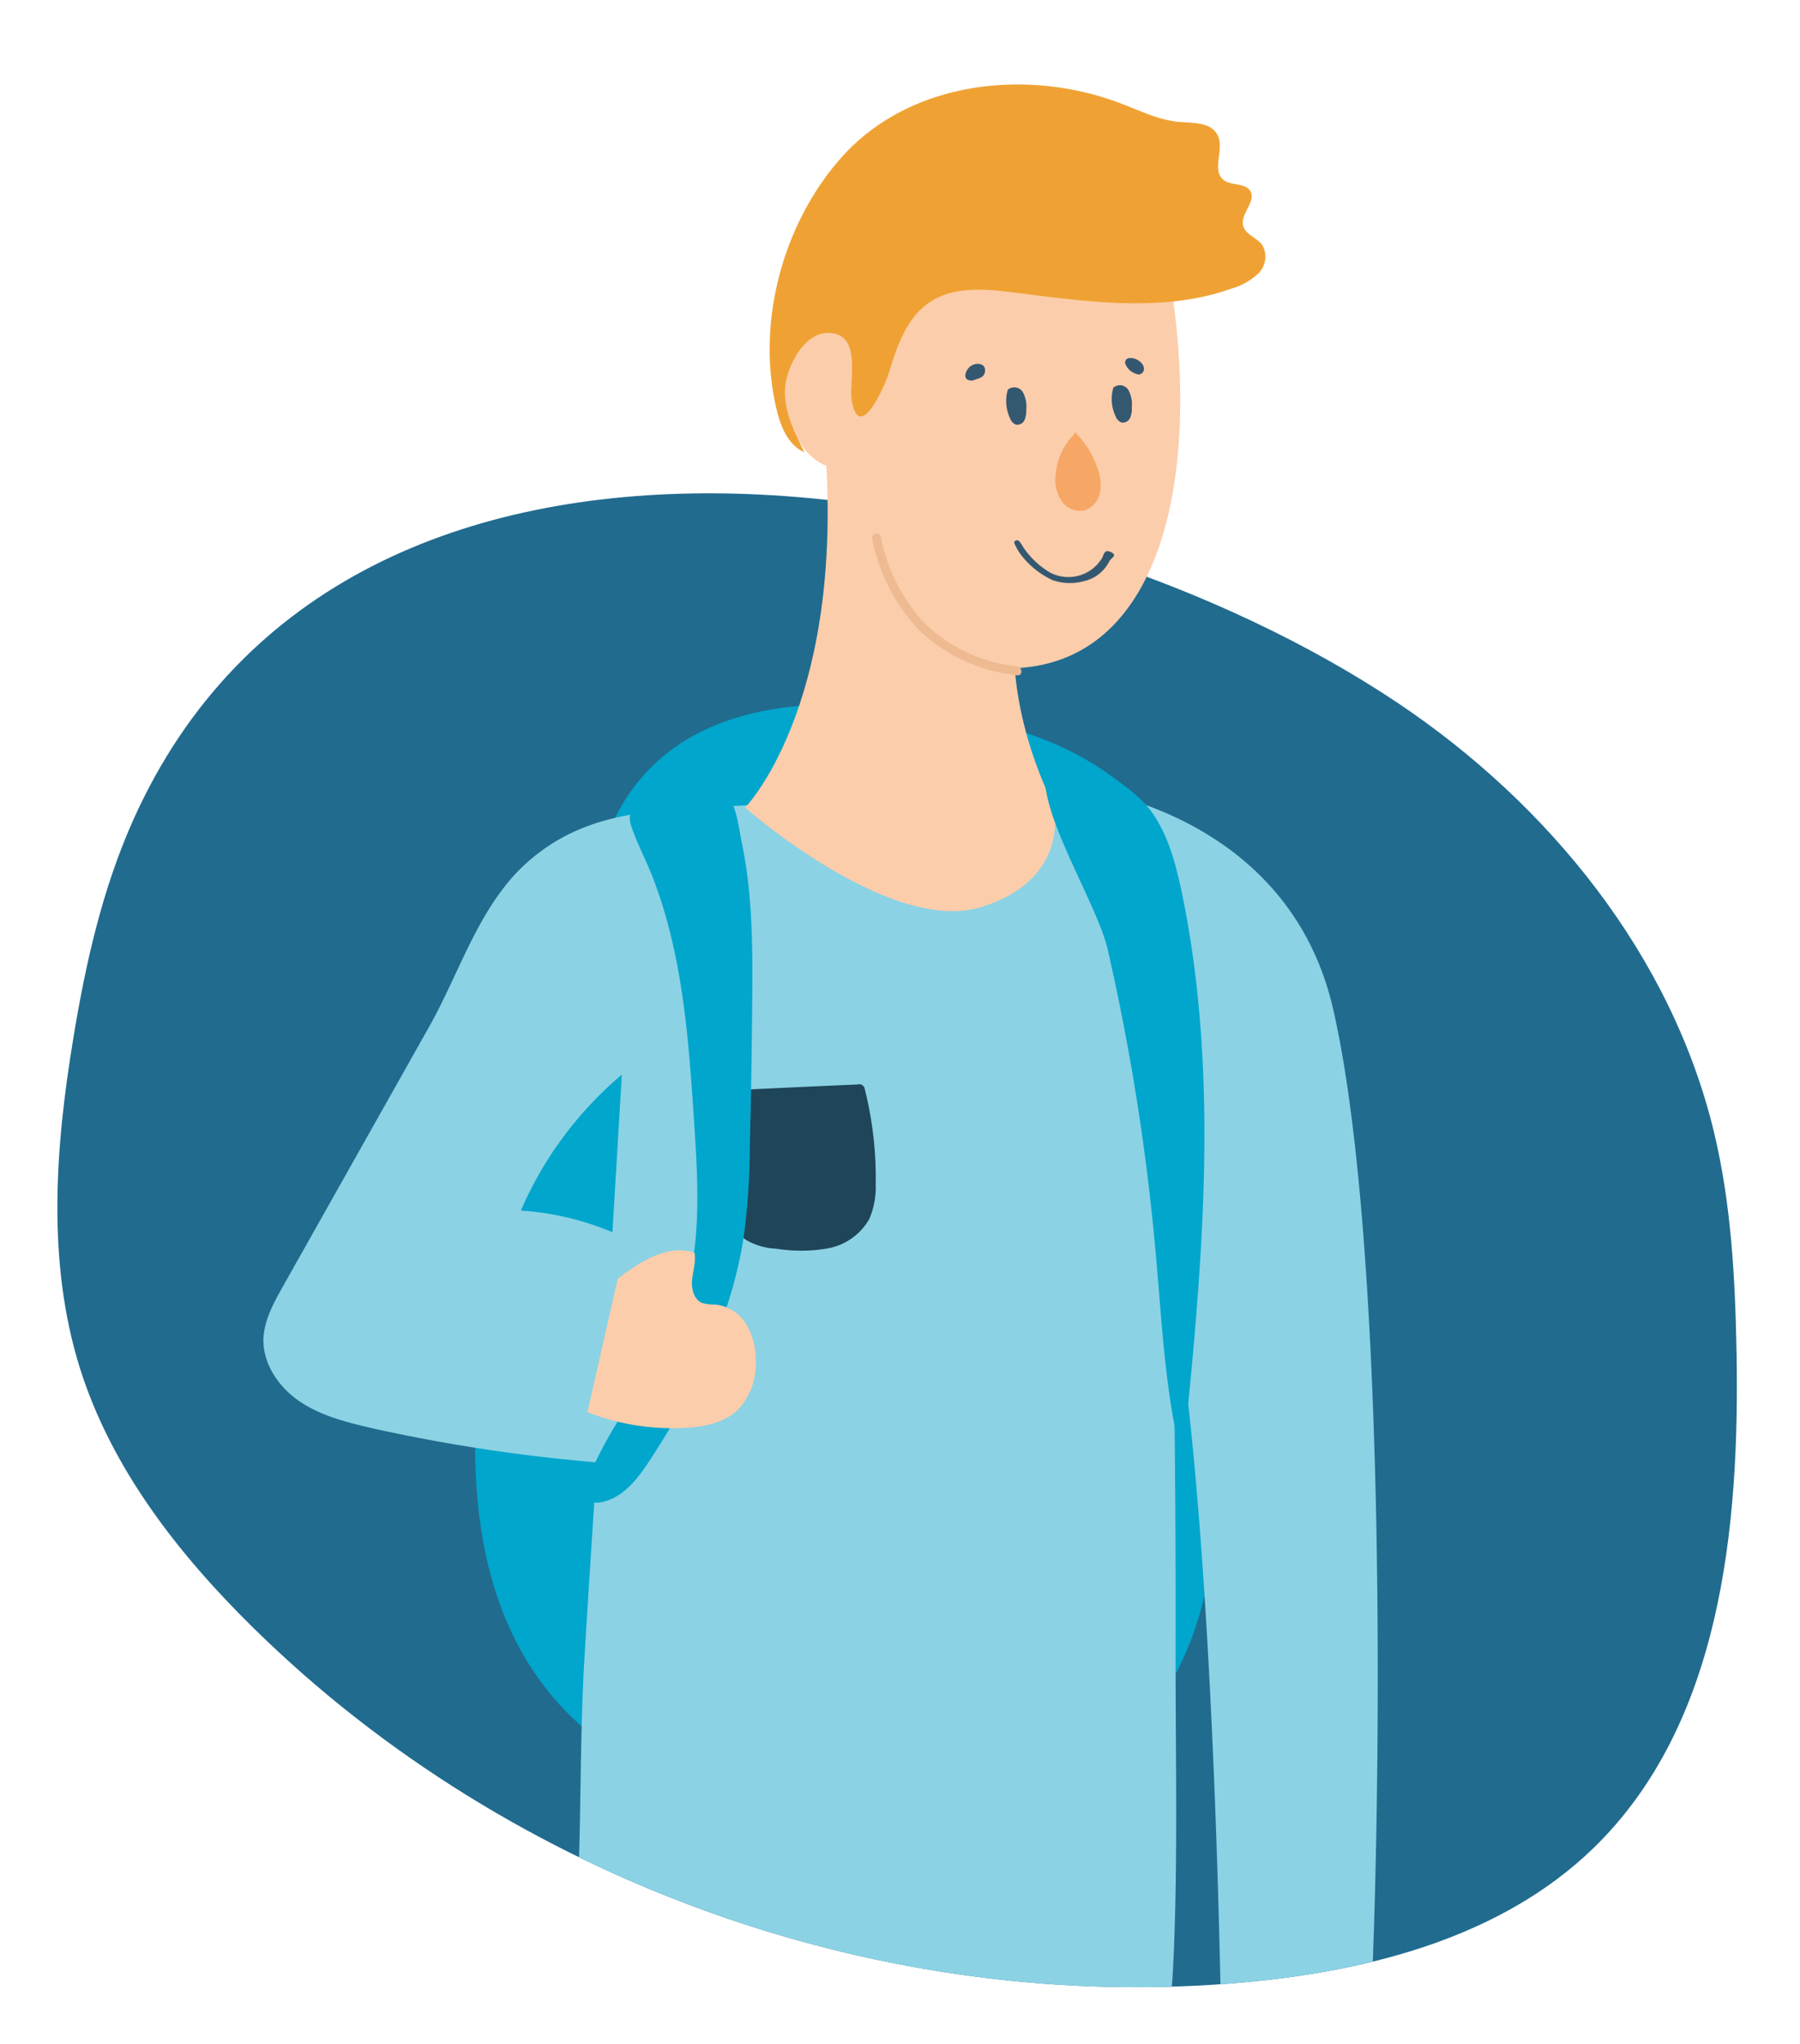 <svg id="Capa_1" data-name="Capa 1" xmlns="http://www.w3.org/2000/svg" xmlns:xlink="http://www.w3.org/1999/xlink" viewBox="0 0 278.21 315.96"><defs><style>.cls-1{fill:none;}.cls-2{clip-path:url(#clip-path);}.cls-3{fill:#216b8f;}.cls-4{fill:#00a6cc;}.cls-5{fill:#8bd2e4;}.cls-6{fill:#fccdab;}.cls-7{fill:#efa233;}.cls-8{fill:#355871;}.cls-9{fill:#eeba92;}.cls-10{fill:#f6a766;}.cls-11{fill:#1f4559;}</style><clipPath id="clip-path"><path class="cls-1" d="M20.58,126.77c-4.76,10.65-7.35,22.14-9.24,33.66-2.8,16.94-4.12,34.63,1,51,4.87,15.53,15.22,28.79,26.83,40.2,39.92,39.28,97.52,59.85,153.29,54.76,19.51-1.78,39.71-7.07,53.78-20.69,19.73-19.11,22.68-49.43,22.16-76.9-.22-11.34-.83-22.76-3.48-33.79-6.56-27.31-34.77-162-58.08-177.67C152.68-39,53.83,52.48,20.58,126.77Z"/></clipPath></defs><g class="cls-2"><path class="cls-3" d="M20.58,126.77c-4.76,10.65-7.35,22.14-9.24,33.66-2.8,16.94-4.12,34.63,1,51,4.87,15.53,15.22,28.79,26.83,40.2,39.92,39.28,97.52,59.85,153.29,54.76,19.51-1.78,39.71-7.07,53.78-20.69,19.73-19.11,22.68-49.43,22.16-76.9-.22-11.34-.83-22.76-3.48-33.79-6.56-27.31-25.47-50.64-48.78-66.29C162,72.37,53.83,52.48,20.58,126.77Z"/><path class="cls-4" d="M183.81,197.85s25.17,83.23-46.25,83.23-70.72-55.2-56.62-101.3S167.85,164.51,183.81,197.85Z"/><path class="cls-4" d="M94.46,170.76s-21-64.61,38.6-61.82,59,41,47.24,75.25S107.78,195.53,94.46,170.76Z"/><path class="cls-5" d="M94.06,200.43s-1.92,25.9-3.75,56.17c-1,17.31-.11,35.52-2.25,48.35a16.65,16.65,0,0,0,13.78,19.2c17.62,2.8,45.85,5.5,67.7-.88,7.71-2.25,11.24-9.79,11.7-17.82.9-15.95.42-34,.46-52.6.06-27.39-.44-53-.44-53,7.11,40.37,7.67,125.58,7.67,125.58,9.24,4.61,22-.66,22-.66,2.19-20.66,4.7-127.49-4.91-168.93-7.18-30.95-39.86-34.13-39.86-34.13l-57.38,3.12c-10.07.54-19.25,1.33-27.28,8.45-7.41,6.58-10.39,16.93-15.13,25.35L43.71,198.87c-1.45,2.58-2.94,5.3-3,8.26,0,3.9,2.53,7.47,5.79,9.61s7.13,3.11,10.94,4a259.29,259.29,0,0,0,42.08,5.8A86.15,86.15,0,0,0,104,199.3a6.88,6.88,0,0,0-.48-3.09,6.65,6.65,0,0,0-2.64-2.51,43.84,43.84,0,0,0-20.37-6.59,57,57,0,0,1,15.6-21"/><path class="cls-6" d="M128.48,34.94c1.6-16.94,25.94-21.29,37.14-15,6.85,3.87,13.21,10.71,15.17,22.75,4.85,29.66-.58,59.44-23.75,60.59C131.23,104.61,123.82,84.26,128.48,34.94Z"/><path class="cls-6" d="M157.3,92.85s-3.36,13.24,5.55,31.69c0,0,2.86,11.32-11.21,15.67s-36.47-15.38-36.47-15.38,14.87-15.25,12.5-53.74C127.67,71.09,148.82,70.42,157.3,92.85Z"/><path class="cls-6" d="M130.86,54.34s-.33-7.16-6.25-1.8c-7.56,6.86-1.1,19.73,4.55,19.71S130.86,54.34,130.86,54.34Z"/><path class="cls-7" d="M192.13,34.85c-.43-1.83,2.06-3.68,1.12-5.31-.78-1.33-3-.78-4.16-1.75-1.85-1.5.16-4.68-.86-6.82s-3.77-1.93-6-2.13C179,18.56,176,17,173,15.9c-14.44-5.42-32.58-3.36-43.07,8.58-9,10.21-13.08,25.53-9.9,38.81.63,2.65,1.79,5.53,4.3,6.6-1.54-3-3.12-6.26-3-9.67s3.22-9.81,7.8-8.62c3.92,1,2.05,7.58,2.52,10.35,1.23,6.86,5.3-2.9,5.67-4.1,1.25-4.17,2.73-8.67,6.34-11.11,4-2.72,9.37-2,14.19-1.39,10.56,1.35,22.23,2.93,32.41-.72a10.22,10.22,0,0,0,4.22-2.35,3.63,3.63,0,0,0,.59-4.45C194.18,36.7,192.45,36.22,192.13,34.85Z"/><path class="cls-8" d="M162.68,89.67a13.13,13.13,0,0,1-5-4.08,9.5,9.5,0,0,1-.84-1.48c-.11-.23-.1-.49.21-.58s.54.16.69.38.33.53.5.79a12.85,12.85,0,0,0,4.07,3.8,6.08,6.08,0,0,0,8.06-2.3c.24-.47.32-1.39,1.37-.85s-.07.93-.26,1.37a5.81,5.81,0,0,1-4,3.12A8.13,8.13,0,0,1,162.68,89.67Z"/><path class="cls-8" d="M150.43,58.8c.7-.33,1.85-.35,1.82-1.61,0-.72-.64-1-1.29-.95a2,2,0,0,0-1.77,1.85C149.24,58.63,149.64,58.89,150.43,58.8Z"/><path class="cls-8" d="M176,57.88a.85.85,0,0,0,.81-.8c.09-.86-1.13-1.82-2.17-1.74a.71.71,0,0,0-.73.85A2.68,2.68,0,0,0,176,57.88Z"/><path class="cls-9" d="M157.22,103a24.29,24.29,0,0,1-14.28-6.64,27.19,27.19,0,0,1-6.8-13.41c-.19-.86-1.52-.5-1.32.36a28.29,28.29,0,0,0,7.34,14.2,25.83,25.83,0,0,0,15.06,6.87c.87.11.86-1.26,0-1.38Z"/><path class="cls-10" d="M165.87,67.28a10.08,10.08,0,0,0-2.73,6.24,6.06,6.06,0,0,0,.91,3.87,3.47,3.47,0,0,0,3.5,1.52A3.55,3.55,0,0,0,170,76.2a7,7,0,0,0-.35-3.78,14.16,14.16,0,0,0-3.48-5.6"/><path class="cls-11" d="M132.54,167.63a.86.86,0,0,1,1.13.75A56.33,56.33,0,0,1,135.35,183a12.53,12.53,0,0,1-1,5.43,9.28,9.28,0,0,1-6.36,4.52,24,24,0,0,1-8,.06,10.14,10.14,0,0,1-4.73-1.39,8.1,8.1,0,0,1-1.94-2c-3.45-4.82-2.31-21-2.31-21S127.14,167.84,132.54,167.63Z"/><path class="cls-8" d="M155.76,60.25h0a6.28,6.28,0,0,0,.39,4.49,1.57,1.57,0,0,0,.86.89,1.23,1.23,0,0,0,1.34-.7,3.67,3.67,0,0,0,.27-1.61,4.68,4.68,0,0,0-.52-2.7,1.55,1.55,0,0,0-2.34-.37"/><path class="cls-8" d="M172.08,59.92h0a6.23,6.23,0,0,0,.38,4.49,1.57,1.57,0,0,0,.86.89,1.23,1.23,0,0,0,1.35-.71,3.46,3.46,0,0,0,.26-1.6,4.68,4.68,0,0,0-.52-2.7,1.54,1.54,0,0,0-2.33-.37"/><path class="cls-4" d="M100.77,135.31c4.76,12.11,5.67,25.27,6.52,38.2.64,9.73,1.24,19.79-2.15,29S94.45,219.4,90.89,228.67c-.45,1.17-.68,2.79.45,3.39a2.35,2.35,0,0,0,1.55.13c3.37-.61,5.65-3.59,7.49-6.4,7.15-10.9,13-22.89,14.72-35.69a114.27,114.27,0,0,0,.8-12.81q.28-11.73.37-23.47c.06-7.89,0-15.85-1.62-23.57-.3-1.37-.76-5-1.58-6.18-1.27-1.78-3.41-.46-5.64-.72a24.07,24.07,0,0,0-6.66.45c-2.53.4-4,1.42-3.21,3.85C98.41,130.26,99.76,132.75,100.77,135.31Z"/><path class="cls-6" d="M95.48,197.63c3.48-2.62,7.75-5.39,11.87-4,.24,1.39-.24,2.78-.38,4.17s.27,3.07,1.56,3.6a7.09,7.09,0,0,0,2.06.24,6.42,6.42,0,0,1,4.81,3.14,10.77,10.77,0,0,1,1.41,5.71,10.27,10.27,0,0,1-2.78,7.43c-2.08,2-5.11,2.6-8,2.77a35.7,35.7,0,0,1-15.23-2.43"/><path class="cls-4" d="M178.61,193.51c1,10.84,1.42,21.81,4.15,32.34,3-29.34,5.89-59.24-.14-88.1-1-4.64-2.25-9.4-5.25-13.06S161.88,112.5,161.53,120c-.31,6.73,8.15,20.06,9.67,26.73A347.33,347.33,0,0,1,178.61,193.51Z"/></g></svg>